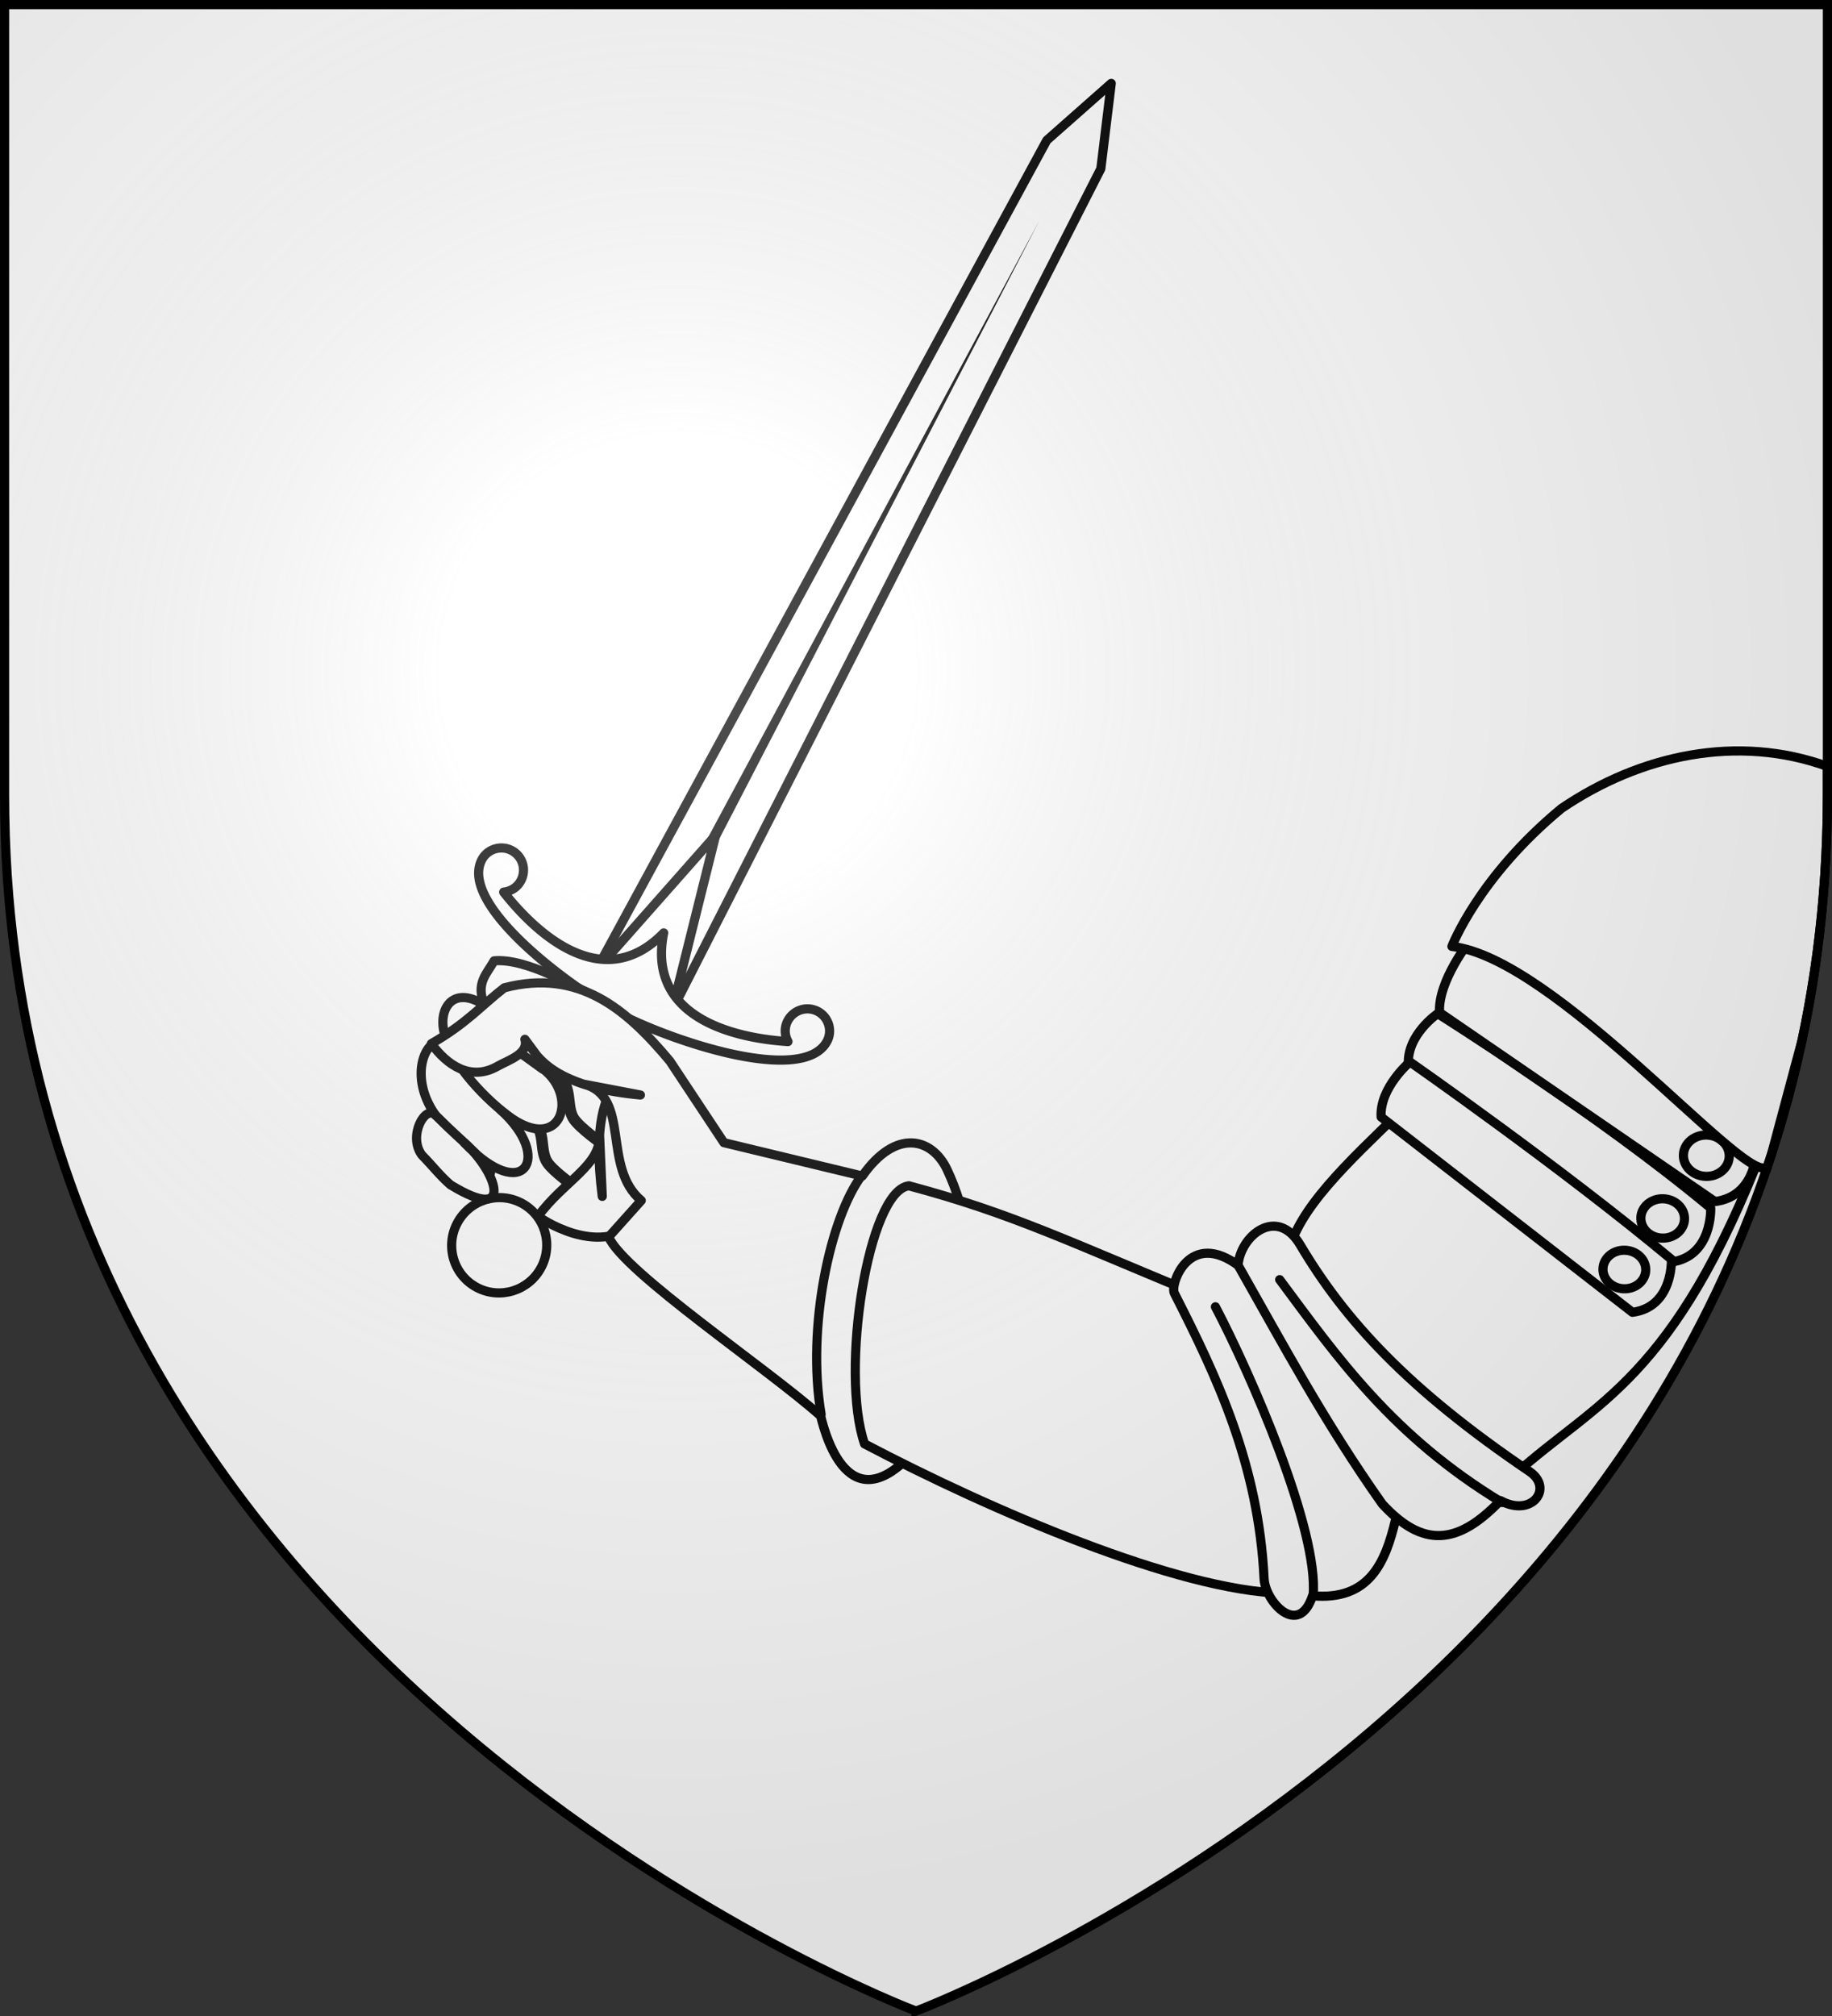 <svg xmlns="http://www.w3.org/2000/svg" xmlns:xlink="http://www.w3.org/1999/xlink" width="600" height="660"><rect width="100%" height="100%" fill="#333333" stroke="none"/><radialGradient id="d" cx="221.445" cy="226.331" r="300" gradientTransform="matrix(1.353 0 0 1.349 -77.63 -85.747)" gradientUnits="userSpaceOnUse"><stop offset="0" stop-color="#fff" stop-opacity=".314"/><stop offset=".19" stop-color="#fff" stop-opacity=".251"/><stop offset=".6" stop-color="#6b6b6b" stop-opacity=".125"/><stop offset="1" stop-opacity=".125"/></radialGradient><path fill="#fff" fill-rule="evenodd" d="M300 658.5s298.5-112.32 298.5-397.772V2.176H1.5v258.552C1.5 546.18 300 658.5 300 658.5"/><g fill="#fff" stroke="#000" stroke-linecap="round" stroke-linejoin="round" stroke-width="3.006"><g stroke-width="1.708" transform="matrix(-1.55 -.815 -.82 1.558 1529.464 174.172)"><path stroke-linejoin="miter" d="M619.985 424.94h16.073l-2.328-175.743-5.708-14.945-5.708 14.945z"/><path fill="#000" fill-rule="evenodd" stroke="none" d="m626.958 415.59 1.01-152.438 1.318 152.437z"/><path d="m619.985 424.94 8.037-32.688 8.036 32.689z"/><ellipse cx="627.565" cy="449.541" rx="9.432" ry="26.65" transform="matrix(1 .002 .002 1 0 0)"/><ellipse cx="628.021" cy="478.29" rx="8.877" ry="8.874" transform="rotate(.016)skewX(.031)"/><path d="M595.797 412.395c-2.287 0-4.172 1.863-4.142 4.14.122 9.296 25.311 13.299 36.473 13.43 11.162-.125 36.35-4.114 36.466-13.41.028-2.278-1.857-4.142-4.144-4.143a4.14 4.14 0 0 0-4.141 4.14c0 1.44.733 2.66 1.85 3.402-9.66 4.292-25.556 8.053-30.035-7.144-4.471 15.194-20.369 11.425-30.032 7.128 1.116-.742 1.849-1.961 1.848-3.401a4.146 4.146 0 0 0-4.143-4.142"/><path id="a" fill="#fff" stroke="#000" stroke-linecap="round" stroke-linejoin="round" stroke-width="1.708" d="M620.889 442.218s4.088-.524 5.557-1.326c1.653-.903 2.207-3.217 3.855-4.13 1.179-.654 3.939-1.736 3.939-1.736"/><use xlink:href="#a" id="c" width="58.753" height="250.941" fill="#fff" stroke="#000" stroke-linecap="round" stroke-linejoin="round" stroke-width="1.375" transform="matrix(1.243 0 0 1.242 -151.873 -96.388)"/><use xlink:href="#c" width="58.753" height="250.941" transform="translate(.594 9.465)"/></g><g stroke-width="1.599"><g fill-rule="evenodd"><path d="M845.623 275.15c.314 4.182-.298 14.089 2.846 18.936 2.54.035 5.066 1.104 7.654-2.237-.76 7.305 5.661 7.243 9.01 2.33-.99 4.276 7.792 4.536 11.923-3.703-.842 2.433 5.523 2.593 7.275-1.197.84-2.658 1.654-4.34 2.237-6.819.803-13.58-5.96-5.716-7.619 1.289 4.745-14.323-5.08-14.892-8.039-2.84 3.07-13.888-9.379-11.21-9.894-2.23 1.828-10.651-7.395-6.3-8.765 1.34l-2.3 4.135z" transform="matrix(-.881 1.656 -1.656 -.881 1396.341 -831.423)"/><path d="M856.464 291.88c3.707-4.04 3.938-8.525 4.696-14.106M864.641 294.965c3.768-3.993 6.347-12.4 6.822-17.737M877.04 290.528c1.467-4.836 1.16-4.308 2.617-9.347" transform="matrix(-.881 1.656 -1.656 -.881 1396.341 -831.423)"/></g><path d="M385.003 271.95c3.432 9.199-7.152 14.962-9.107 15.823-3.1-7.098-2.192-13.94-6.948-16.414l9.551 4.968c-12.276-5.115-14.686-9.506-15.624-11.22-29.868 3.269 9.381-23.934 22.128 6.843" transform="matrix(.938 1.624 -1.625 .938 291.247 -482.202)"/><path d="M340.49 288.829c.012-7.075-1.35-10.686-2.08-15.89 3.574-13.015 13.965-16.624 25.546-18.642l17.04-1.044 17.129-18.013c-4.323-9.245.302-13.89 6.468-13.365 15.293 1.301 32.254 11.63 38.53 26.55 8.236 19.583-8.596 15.15-12.367 14.056-11.776 3.879-38.984 17.221-45.57 16.417l-2.658-8.101c-8.53 3.095-16.555-7.546-22.584-1.49l6.557-7.595c-7.595 10.744-12.984 11.726-14.883 12.188l-3.623.413c2.585.625 1.694 4.416 1.687 6.428-.018 5.466-4.574 7.593-9.192 8.088" transform="matrix(.938 1.624 -1.625 .938 291.247 -482.202)"/><path d="M397.998 235.28c3.498 8.283 17.957 21.552 32.553 26.986M410.458 84.555c5.56 18.609 18.062 38.247 23.949 60.093 2.925 10.856 5.383 24.073 10.701 30.867 4.42 5.645 1.847 13.554 2.376 17.737-21.5 16.574-30.533 22.52-43.812 35.798-2.882 6.536 22.079 26.702 35.147 29.23 20.948-13.224 49.55-34.497 59.137-50.246 2.431-3.994-4.248-16.087-4.136-25.281.123-10.065 6.29-17.526 6.356-20.227-3.934-18.488-.295-31.95-27.818-66.097l-24.503-23.847c-15.026-7.754-21.292 16.995-37.397 11.973" transform="matrix(.938 1.624 -1.625 .938 291.247 -482.202)"/><path d="M1140.487 173.646c-10.841-2.338-9.716 7.996-8.384 9.037 13.194 10.308 26.017 21.004 35.277 38.543 1.894 3.587 9.847 6.832 8.927-.871 9.29-3.383 9.112-10.503 7.513-18.183" transform="matrix(1.7 .793 -.793 1.7 -1395.11 -784.98)"/><path d="M1148.456 165.76c-6.558-4.471-10.121 2.962-8.329 7.799 12.918 9.186 25.33 18.5 40.455 27.134 9.603 3.934 14.92 1.027 18.427-9.265 6.296.402 7.527-5.93 2.467-6.74-25.411-4.064-40.4-10.321-53.02-18.927M1176.416 220.355c-3.918-10.894-26.48-30.7-36.8-38.543" transform="matrix(1.7 .793 -.793 1.7 -1395.11 -784.98)"/><path d="M1199.39 191.611c-22.226-2.415-36.707-10.787-51.608-18.836" transform="matrix(1.7 .793 -.793 1.7 -1395.11 -784.98)"/><g stroke-width="1.568" transform="matrix(1.912 .067 -.067 1.912 -2209.563 -205.98)"><path fill-rule="evenodd" d="m1405.312 240.77 46.097 32.206c7.123-1.175 6.484-9.48 6.484-9.48-19.736-15.317-47.878-31.618-47.878-31.618s-5.177 3.784-4.703 8.892"/><ellipse cx="179.878" cy="70.052" stroke-width=".681" rx="1.623" ry="1.463" transform="matrix(2.302 .033 -.033 2.301 1037.971 98.43)"/></g><g stroke-width="1.6" transform="matrix(1.874 .065 -.065 1.874 -2167.555 -176.273)"><path fill-rule="evenodd" d="m1406.358 240.419 45.051 32.557c7.123-1.175 6.484-9.48 6.484-9.48-19.736-15.317-46.841-32.864-46.841-32.864s-5.168 4.679-4.694 9.787"/><ellipse cx="179.878" cy="70.052" stroke-width=".695" rx="1.623" ry="1.463" transform="matrix(2.302 .033 -.033 2.301 1037.971 98.43)"/></g><g stroke-width="1.493" transform="matrix(2.008 .07 -.07 2.008 -2333.643 -256.363)"><path fill-rule="evenodd" d="m1405.464 243.745 45.945 29.23c7.123-1.174 6.484-9.479 6.484-9.479-19.736-15.317-47.878-31.618-47.878-31.618s-5.026 6.76-4.552 11.867"/><ellipse cx="179.878" cy="70.052" stroke-width=".649" rx="1.623" ry="1.463" transform="matrix(2.302 .033 -.033 2.301 1037.971 98.43)"/></g><path fill-rule="evenodd" stroke-width="3" d="M511.416 264.658c-27.252 22.48-35.9 45.182-35.9 45.182 33.595 3.766 94.482 76.073 102.595 72.392l.276 1.03q.93-2.715 1.822-5.461l10.002-37.322c5.324-25.06 8.289-51.77 8.289-80.202v-9.367c-29.43-10.64-61.263-3.796-87.084 13.748"/></g></g><path fill="url(#d)" fill-rule="evenodd" d="M300 658.5s298.5-112.32 298.5-397.772V2.176H1.5v258.552C1.5 546.18 300 658.5 300 658.5"/><path fill="none" stroke="#000" stroke-width="3" d="M300 658.397S1.5 545.98 1.5 260.277V1.5h597v258.778c0 285.7-298.5 398.12-298.5 398.12z"/></svg>